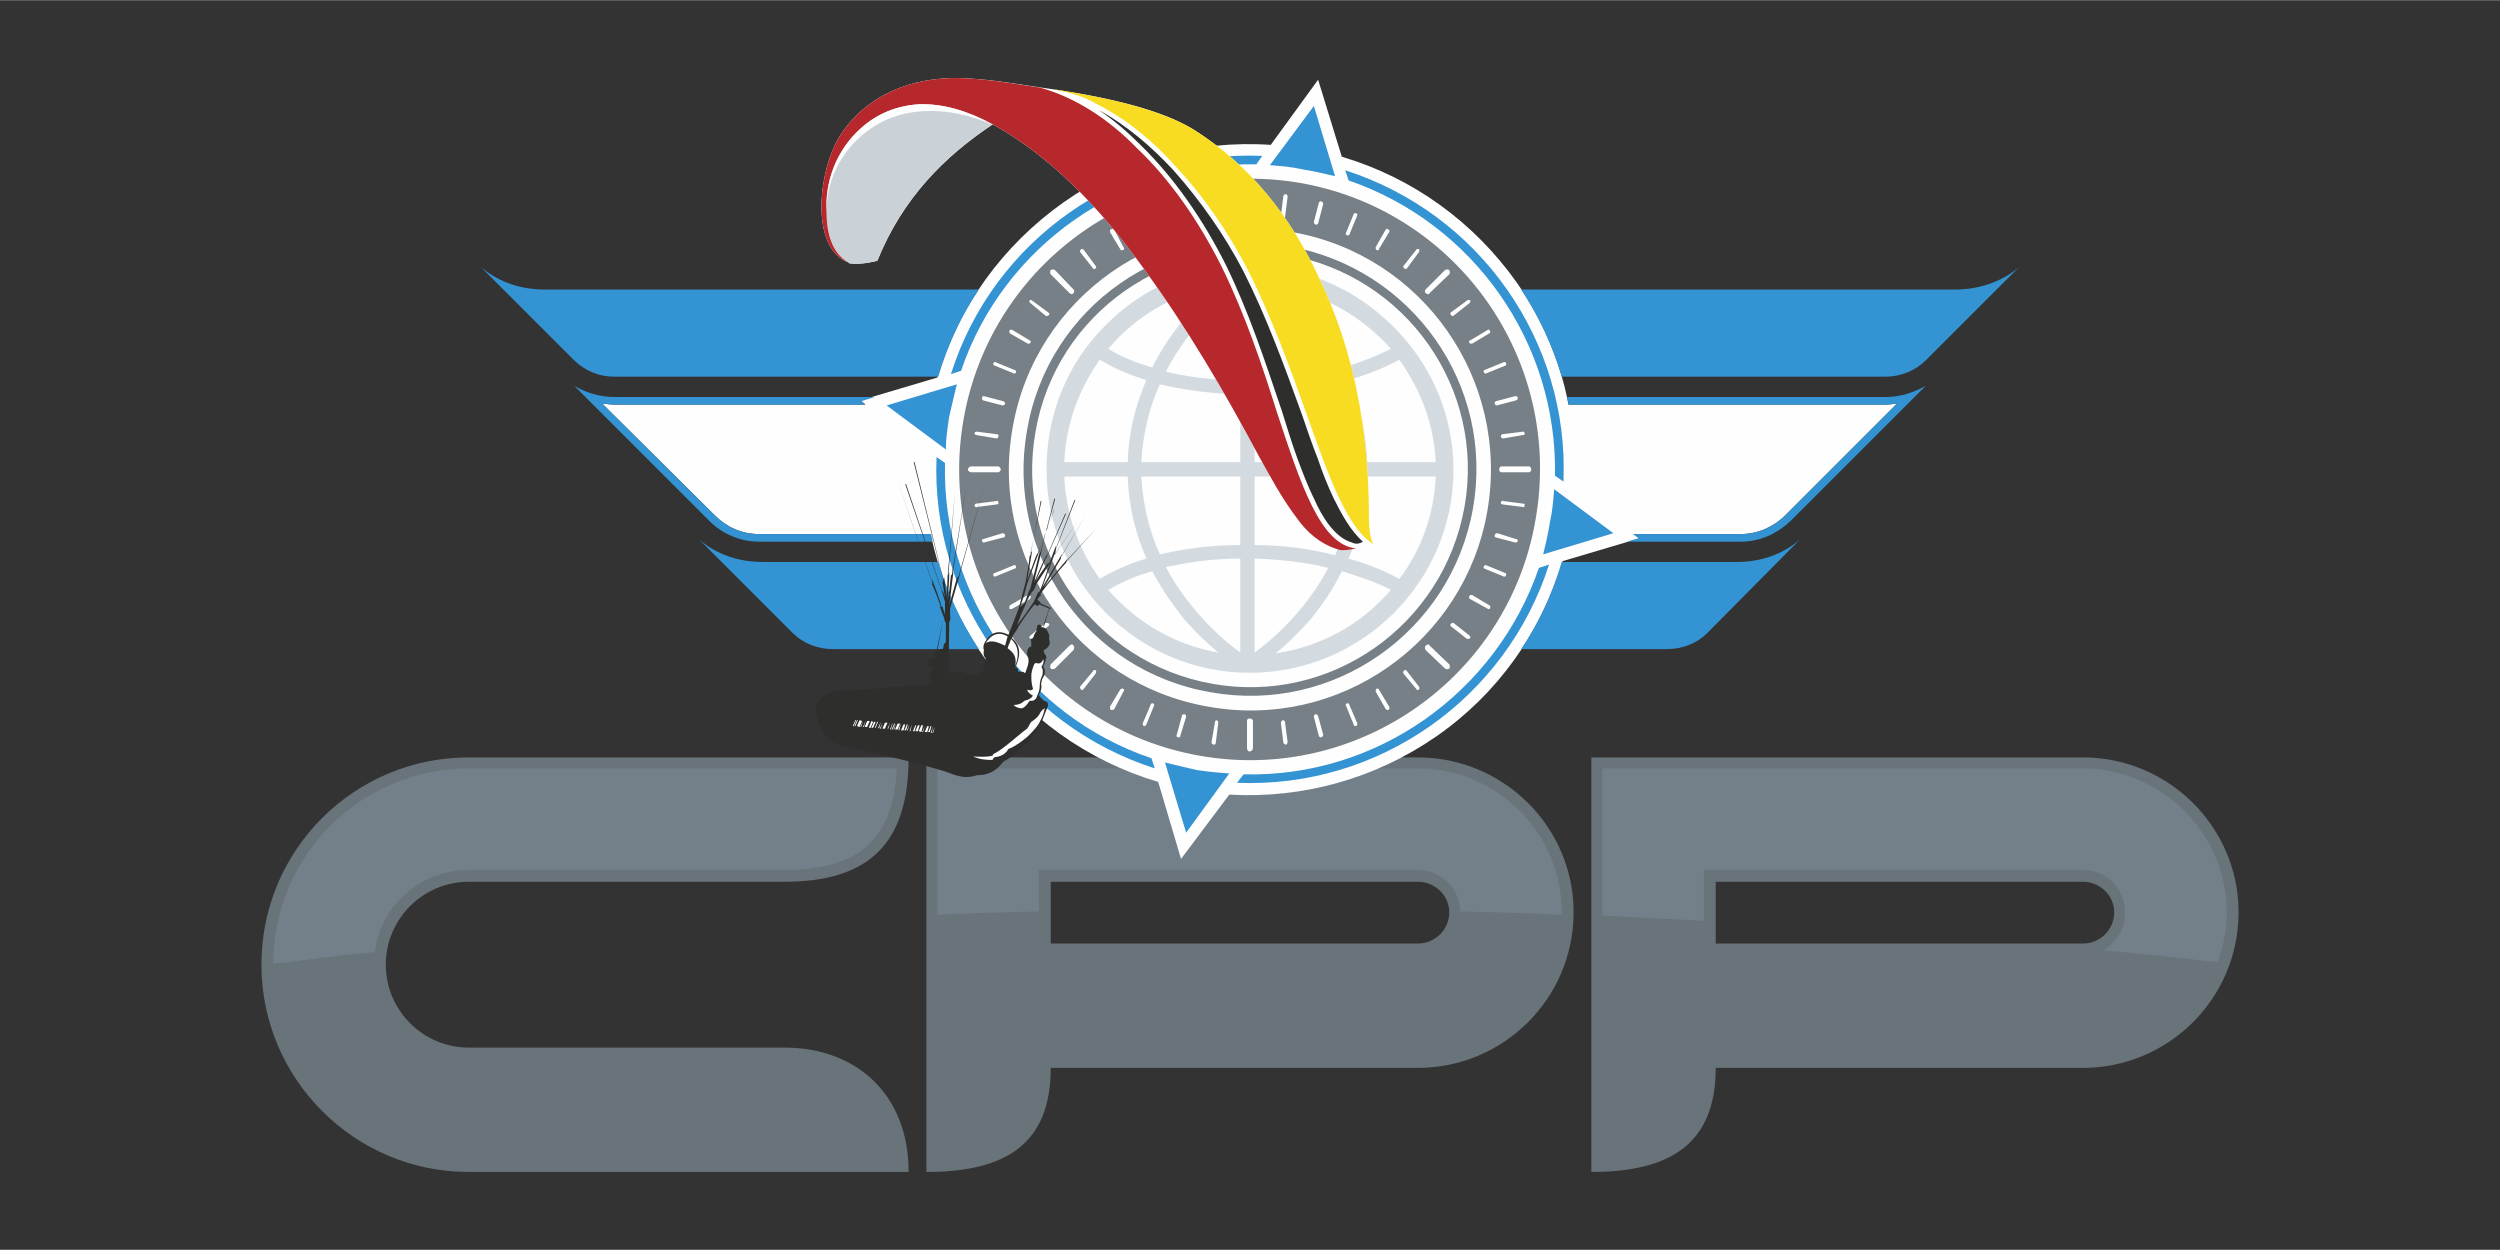 <?xml version="1.0" encoding="UTF-8"?>
<!DOCTYPE svg PUBLIC "-//W3C//DTD SVG 1.1//EN" "http://www.w3.org/Graphics/SVG/1.1/DTD/svg11.dtd">
<!-- Creator: CorelDRAW 2021 (64 Bit) -->
<svg xmlns="http://www.w3.org/2000/svg" xml:space="preserve" width="320px" height="160px" version="1.1" style="shape-rendering:geometricPrecision; text-rendering:geometricPrecision; image-rendering:optimizeQuality; fill-rule:evenodd; clip-rule:evenodd"
viewBox="0 0 29.55 14.77"
 xmlns:xlink="http://www.w3.org/1999/xlink"
 xmlns:xodm="http://www.corel.com/coreldraw/odm/2003">
 <rect x="0" y="0" width="29.55" height="14.77" fill="#333333" stroke="none"/>
 <defs>
  <style type="text/css">
   <![CDATA[
    .fil0 {fill:none}
    .fil3 {fill:#FEFEFE}
    .fil7 {fill:#2E2E2D}
    .fil11 {fill:#B6282B}
    .fil6 {fill:#778086}
    .fil2 {fill:#73808A}
    .fil1 {fill:#69737A}
    .fil8 {fill:#FEFEFE;fill-rule:nonzero}
    .fil10 {fill:#F8DC21;fill-rule:nonzero}
    .fil5 {fill:#D3DBE1;fill-rule:nonzero}
    .fil9 {fill:#CAD2D8;fill-rule:nonzero}
    .fil4 {fill:#3393D3;fill-rule:nonzero}
   ]]>
  </style>
 </defs>
 <g id="Camada_x0020_1">
  <rect class="fil0" width="29.55" height="14.77"/>
  <g id="_1904709429200">
   <path class="fil1" d="M20.28 10.42l4.34 0c0.2,0 0.37,0.16 0.37,0.36l0 0c0,0.21 -0.17,0.37 -0.37,0.37l-4.34 0 0 -0.73zm-1.47 -1.47l5.81 0c1.01,0 1.84,0.82 1.84,1.83l0 0c0,1.02 -0.83,1.84 -1.84,1.84l-4.34 0c0,0.9 -0.54,1.23 -1.47,1.23l0 -4.9zm-7.86 0l5.81 0c1.01,0 1.84,0.82 1.84,1.83l0 0c0,1.02 -0.83,1.84 -1.84,1.84l-4.34 0c0,0.9 -0.53,1.23 -1.47,1.23l0 -4.9zm1.47 1.47l4.34 0c0.2,0 0.37,0.16 0.37,0.36l0 0c0,0.21 -0.17,0.37 -0.37,0.37l-4.34 0 0 -0.73zm-6.88 3.43l5.2 0c0,-0.91 -0.61,-1.47 -1.47,-1.47l-3.73 0 0 0c-0.54,0 -0.98,-0.44 -0.98,-0.98 0,-0.54 0.44,-0.98 0.98,-0.98l3.73 0c1.01,0 1.47,-0.46 1.47,-1.47l-5.2 0 0 0c-1.35,0 -2.45,1.09 -2.45,2.45 0,1.35 1.1,2.45 2.45,2.45z"/>
   <path class="fil2" d="M18.94 9.08l0 1.74c0.41,0.02 0.8,0.04 1.2,0.06l0 -0.6 4.48 0c0.28,0 0.5,0.23 0.5,0.5 0,0.19 -0.1,0.36 -0.26,0.45 0.46,0.04 0.91,0.09 1.35,0.14 0.07,-0.18 0.11,-0.38 0.11,-0.59 0,-0.93 -0.77,-1.7 -1.7,-1.7l-5.68 0zm-7.86 0l0 1.73c0.4,-0.02 0.8,-0.03 1.2,-0.04l0 -0.49 4.48 0c0.27,0 0.5,0.22 0.5,0.49 0.41,0.01 0.81,0.02 1.2,0.04 0,-0.01 0,-0.02 0,-0.03 0,-0.93 -0.76,-1.7 -1.7,-1.7l-5.68 0zm-6.65 2.17c0.07,-0.55 0.54,-0.97 1.11,-0.97l3.73 0c0.88,0 1.29,-0.36 1.33,-1.2l-5.06 0c-1.27,0 -2.31,1.03 -2.31,2.31 0.39,-0.05 0.79,-0.1 1.2,-0.14z"/>
   <path class="fil3" d="M18.47 6.63c-0.25,0.84 -0.77,1.57 -1.49,2.07 -0.72,0.5 -1.58,0.74 -2.45,0.69l-0.57 0.76 -0.27 -0.91c-0.84,-0.25 -1.57,-0.77 -2.07,-1.49 -0.3,-0.43 -0.51,-0.92 -0.62,-1.44l-2.03 0c-0.2,0 -0.38,-0.08 -0.52,-0.22l-1.33 -1.32c0.05,0 0.09,0.01 0.14,0.01l2.97 0 -0.06 -0.05 0.91 -0.27c0.25,-0.84 0.77,-1.56 1.49,-2.07 0.71,-0.5 1.58,-0.74 2.45,-0.68l0.56 -0.77 0.28 0.91c0.84,0.25 1.56,0.77 2.07,1.49 0.3,0.43 0.51,0.92 0.61,1.44l3.75 0c0.05,0 0.09,-0.01 0.13,-0.01l-1.32 1.32c-0.14,0.14 -0.33,0.22 -0.52,0.22l-1.27 0 0.07 0.05 -0.91 0.27z"/>
   <path class="fil4" d="M23.1 3.42l-5.12 0c0.21,0.32 0.37,0.66 0.48,1.03l3.82 0c0.19,0 0.36,-0.07 0.49,-0.2l1.09 -1.09c-0.22,0.18 -0.48,0.26 -0.76,0.26zm-16.65 0l5.12 0c-0.21,0.31 -0.37,0.66 -0.48,1.03l-3.83 0c-0.18,0 -0.35,-0.07 -0.48,-0.2l-1.09 -1.09c0.22,0.18 0.47,0.26 0.76,0.26zm9.08 -2.17l0.25 0.83c-0.13,-0.03 -0.25,-0.06 -0.38,-0.08 -0.13,-0.03 -0.26,-0.04 -0.39,-0.05l0.52 -0.7zm0.41 0.88c1.48,0.51 2.47,1.92 2.44,3.49l0.1 0.07c0.07,-1.66 -0.99,-3.17 -2.58,-3.68l0.04 0.12zm3.13 4.17l-0.7 -0.52c-0.01,0.13 -0.02,0.26 -0.05,0.39 -0.02,0.13 -0.05,0.26 -0.08,0.38l0.83 -0.25zm-0.88 0.41c-0.51,1.48 -1.92,2.48 -3.49,2.44l-0.08 0.1c1.67,0.07 3.18,-0.99 3.69,-2.58l-0.12 0.04zm-4.17 3.13l0.51 -0.7c-0.13,-0.01 -0.25,-0.02 -0.38,-0.04 -0.13,-0.03 -0.26,-0.06 -0.38,-0.09l0.25 0.83zm-0.41 -0.88c-1.48,-0.5 -2.48,-1.92 -2.44,-3.49l-0.1 -0.07c-0.07,1.66 0.99,3.17 2.58,3.68l-0.04 -0.12zm-3.13 -4.17l0.83 -0.25c-0.03,0.12 -0.06,0.25 -0.09,0.38 -0.02,0.13 -0.04,0.26 -0.04,0.39l-0.7 -0.52zm0.88 -0.41c0.5,-1.48 1.92,-2.47 3.49,-2.44l0.07 -0.1c-1.66,-0.07 -3.18,0.99 -3.68,2.58l0.12 -0.04zm-4.1 0.31c-0.17,0 -0.33,-0.05 -0.47,-0.13l1.6 1.6c0.14,0.14 0.35,0.24 0.58,0.24l2.05 0 0 0 0 0 0 0 0 0 0 -0.01 0 -0.01 0 0 0 0 0 0 0 0 0 -0.01 0 0 0 0 0 0 0 0 0 0 0 -0.01 -0.01 0 0 0 0 0 0 0 0 0 0 -0.02 0 0 0 0 0 0 0 0 0 -0.01 0 0 0 0 0 0 0 0 0 0 0 0 0 -0.01 0 0 0 0 -0.01 -0.01 -2.03 0c-0.2,0 -0.38,-0.08 -0.52,-0.22l-1.33 -1.32c0.05,0 0.09,0.01 0.14,0.01l2.97 0 -0.05 -0.04 0.16 -0.05 -3.08 0zm10.72 2.98l1.72 0c0.19,0 0.36,-0.07 0.48,-0.19l1.09 -1.1c-0.19,0.16 -0.44,0.26 -0.74,0.26l-2.07 0c-0.11,0.37 -0.27,0.72 -0.48,1.03zm-6.41 0l-1.72 0c-0.19,0 -0.36,-0.07 -0.48,-0.19l-1.1 -1.1c0.19,0.16 0.44,0.26 0.75,0.26l2.07 0c0.11,0.37 0.27,0.71 0.48,1.03zm10.72 -2.98c0.17,0 0.32,-0.05 0.47,-0.13l-1.6 1.6c-0.15,0.14 -0.35,0.24 -0.58,0.24l-1.35 0 0.14 -0.04 -0.07 -0.05 1.28 0c0.19,0 0.38,-0.08 0.52,-0.22l1.32 -1.32c-0.04,0 -0.08,0.01 -0.13,0.01l-3.75 0 0 -0.01 0 -0.01 0 0 0 0 0 0 0 0 0 0c0,-0.01 -0.01,-0.02 -0.01,-0.03l0 0 0 0 0 0 0 0 0 -0.01 0 0 0 0 0 0 0 0 0 0 -0.01 -0.02 0 -0.01 0 0 0 0 0 0 0 0 0 0 3.77 0z"/>
   <path class="fil5" d="M15.94 6.6c0.12,-0.28 0.21,-0.6 0.22,-0.97l0.81 0c-0.02,0.45 -0.17,0.87 -0.43,1.21 -0.11,-0.06 -0.31,-0.16 -0.6,-0.24zm-0.86 1.12c0.12,-0.1 0.26,-0.23 0.41,-0.4 0.12,-0.15 0.26,-0.34 0.37,-0.57 0.27,0.08 0.47,0.16 0.58,0.22 -0.34,0.4 -0.82,0.67 -1.36,0.75zm-0.25 -1.12c0.33,0.01 0.63,0.05 0.87,0.11 -0.28,0.53 -0.69,0.87 -0.87,1l0 -1.11zm0 -0.97l1.16 0c-0.01,0.35 -0.09,0.66 -0.21,0.93 -0.27,-0.07 -0.59,-0.12 -0.95,-0.12l0 -0.81zm0 -0.97c0.37,-0.01 0.69,-0.06 0.95,-0.13 0.12,0.27 0.2,0.58 0.21,0.93l-1.16 0 0 -0.8zm0 -1.3c0.16,0.12 0.59,0.47 0.88,1.02 -0.25,0.06 -0.55,0.11 -0.88,0.11l0 -1.13zm1.61 0.76c-0.12,0.06 -0.31,0.15 -0.57,0.22 -0.11,-0.23 -0.25,-0.41 -0.37,-0.56 -0.14,-0.17 -0.27,-0.3 -0.39,-0.4 0.53,0.09 0.99,0.36 1.33,0.74zm0.1 0.13c0.25,0.35 0.41,0.76 0.43,1.21l-0.81 0c-0.01,-0.37 -0.1,-0.69 -0.22,-0.97 0.28,-0.08 0.49,-0.18 0.6,-0.24zm-1.88 0.24c-0.35,0 -0.64,-0.04 -0.88,-0.1 0.29,-0.56 0.72,-0.91 0.88,-1.03l0 1.13zm0 0.97l-1.17 0c0.02,-0.35 0.1,-0.66 0.22,-0.92 0.25,0.06 0.57,0.11 0.95,0.12l0 0.8zm0 0.98c-0.38,0 -0.69,0.05 -0.95,0.11 -0.12,-0.26 -0.2,-0.57 -0.22,-0.92l1.17 0 0 0.81zm0 1.27c-0.18,-0.13 -0.59,-0.47 -0.88,-1.01 0.24,-0.05 0.53,-0.1 0.88,-0.1l0 1.11zm-1.56 -0.74c0.1,-0.06 0.27,-0.15 0.52,-0.22 0.12,0.23 0.26,0.42 0.38,0.57 0.14,0.16 0.28,0.29 0.4,0.39 -0.52,-0.09 -0.97,-0.36 -1.3,-0.74zm-0.1 -0.13c-0.25,-0.35 -0.4,-0.76 -0.42,-1.21l0.75 0c0.01,0.37 0.1,0.69 0.22,0.97 -0.27,0.08 -0.45,0.18 -0.55,0.24zm0 -2.59c0.1,0.06 0.28,0.16 0.55,0.24 -0.12,0.28 -0.21,0.6 -0.22,0.97l-0.75 0c0.02,-0.45 0.17,-0.86 0.42,-1.21zm1.37 -0.87c-0.11,0.1 -0.25,0.23 -0.38,0.4 -0.13,0.15 -0.26,0.34 -0.37,0.56 -0.25,-0.07 -0.43,-0.16 -0.52,-0.22 0.32,-0.38 0.77,-0.65 1.27,-0.74zm2.09 0.47c-0.46,-0.46 -1.07,-0.71 -1.72,-0.71 -0.64,0 -1.23,0.25 -1.68,0.71 -0.45,0.45 -0.69,1.05 -0.69,1.7 0,1.32 1.08,2.4 2.4,2.4 1.33,0 2.41,-1.08 2.41,-2.4 0,-0.64 -0.26,-1.25 -0.72,-1.7z"/>
   <path class="fil6" d="M15.22 3.01c1.4,0.25 2.34,1.58 2.09,2.98 -0.25,1.4 -1.58,2.34 -2.98,2.09 -1.4,-0.25 -2.34,-1.58 -2.09,-2.98 0.24,-1.4 1.58,-2.34 2.98,-2.09zm0.15 -0.85c1.87,0.33 3.11,2.11 2.78,3.98 -0.32,1.87 -2.11,3.12 -3.97,2.79 -1.87,-0.33 -3.12,-2.11 -2.79,-3.98 0.33,-1.87 2.11,-3.11 3.98,-2.79zm-0.1 0.58c1.55,0.27 2.58,1.75 2.31,3.3 -0.27,1.55 -1.75,2.59 -3.3,2.31 -1.55,-0.27 -2.59,-1.75 -2.31,-3.3 0.27,-1.55 1.75,-2.58 3.3,-2.31zm-0.03 0.17c1.45,0.26 2.43,1.64 2.17,3.1 -0.26,1.46 -1.65,2.43 -3.1,2.17 -1.46,-0.25 -2.43,-1.64 -2.17,-3.1 0.25,-1.46 1.64,-2.43 3.1,-2.17zm-3.76 2.67c-0.02,0 -0.04,-0.02 -0.04,-0.03 0,-0.02 0.02,-0.04 0.04,-0.04l0.32 0c0.01,0 0.03,0.02 0.03,0.04 0,0.01 -0.02,0.03 -0.03,0.03l-0.32 0zm3.71 -3.02c0,0.01 -0.01,0.02 -0.03,0.02 -0.01,0 -0.02,-0.02 -0.02,-0.03l0.03 -0.24c0.01,-0.01 0.02,-0.02 0.03,-0.02 0.01,0.01 0.02,0.02 0.02,0.03l-0.03 0.24zm-0.82 6.22c0,0.01 -0.01,0.02 -0.02,0.02 -0.02,0 -0.03,-0.02 -0.03,-0.03l0.04 -0.23c0,-0.02 0.01,-0.03 0.02,-0.03 0.02,0.01 0.02,0.02 0.02,0.03l-0.03 0.24zm1.21 -6.14c-0.01,0.01 -0.02,0.02 -0.03,0.01 -0.01,0 -0.02,-0.01 -0.02,-0.03l0.06 -0.23c0.01,-0.01 0.02,-0.02 0.03,-0.01 0.01,0 0.02,0.01 0.02,0.03l-0.06 0.23zm-1.63 6.06c0,0.01 -0.01,0.02 -0.03,0.01 -0.01,0 -0.02,-0.01 -0.01,-0.03l0.06 -0.22c0,-0.02 0.02,-0.02 0.03,-0.02 0.01,0 0.02,0.01 0.02,0.03l-0.07 0.23zm2 -5.93c0,0.01 -0.02,0.01 -0.03,0.01 -0.01,-0.01 -0.02,-0.02 -0.01,-0.03l0.09 -0.22c0,-0.01 0.02,-0.02 0.03,-0.01 0.01,0 0.02,0.01 0.01,0.03l-0.09 0.22zm-2.4 5.79c-0.01,0.02 -0.02,0.02 -0.03,0.02 -0.01,-0.01 -0.02,-0.02 -0.01,-0.04l0.09 -0.21c0,-0.02 0.02,-0.02 0.03,-0.02 0.01,0.01 0.02,0.02 0.01,0.03l-0.09 0.22zm2.75 -5.62c0,0.02 -0.02,0.02 -0.03,0.01 -0.01,0 -0.01,-0.02 -0.01,-0.03l0.12 -0.21c0.01,-0.01 0.02,-0.01 0.03,0 0.01,0 0.02,0.02 0.01,0.03l-0.12 0.2zm-3.13 5.44c-0.01,0.01 -0.03,0.01 -0.04,0.01 -0.01,-0.01 -0.01,-0.03 -0.01,-0.04l0.12 -0.2c0.01,-0.01 0.02,-0.02 0.04,-0.01 0.01,0.01 0.01,0.02 0,0.03l-0.11 0.21zm3.46 -5.21c-0.01,0.01 -0.02,0.01 -0.03,0 -0.01,-0.01 -0.02,-0.02 -0.01,-0.03l0.15 -0.19c0,-0.01 0.02,-0.01 0.03,-0.01 0.01,0.01 0.01,0.03 0,0.04l-0.14 0.19zm-3.82 4.97c-0.01,0.01 -0.02,0.02 -0.03,0.01 -0.01,-0.01 -0.02,-0.03 -0.01,-0.04l0.15 -0.18c0,-0.01 0.02,-0.02 0.03,-0.01 0.01,0.01 0.01,0.02 0,0.04l-0.14 0.18zm4.37 -4.41c-0.01,0.01 -0.02,0 -0.03,-0.01 -0.01,-0.01 -0.01,-0.02 0,-0.03l0.19 -0.14c0.01,-0.01 0.03,-0.01 0.04,0 0,0.01 0,0.02 -0.01,0.03l-0.19 0.15zm-4.98 3.82c-0.01,0 -0.02,0 -0.03,-0.01 -0.01,-0.01 0,-0.02 0.01,-0.03l0.18 -0.15c0.01,0 0.03,0 0.04,0.01 0.01,0.01 0,0.02 -0.01,0.03l-0.19 0.15zm5.2 -3.49c-0.01,0 -0.03,0 -0.03,-0.01 -0.01,-0.01 -0.01,-0.03 0.01,-0.03l0.2 -0.12c0.01,-0.01 0.03,-0.01 0.03,0.01 0.01,0.01 0.01,0.02 -0.01,0.03l-0.2 0.12zm-5.43 3.13c-0.02,0.01 -0.03,0.01 -0.04,0 0,-0.02 0,-0.03 0.01,-0.04l0.21 -0.12c0.01,0 0.02,0 0.03,0.01 0.01,0.01 0,0.03 -0.01,0.04l-0.2 0.11zm5.6 -2.78c-0.01,0.01 -0.02,0 -0.03,-0.01 -0.01,-0.01 0,-0.03 0.01,-0.03l0.22 -0.09c0.01,-0.01 0.03,0 0.03,0.01 0.01,0.01 0,0.03 -0.01,0.03l-0.22 0.09zm-5.8 2.4c-0.01,0.01 -0.02,0 -0.03,-0.01 0,-0.01 0,-0.03 0.02,-0.03l0.22 -0.09c0.01,-0.01 0.02,0 0.03,0.01 0,0.01 0,0.03 -0.02,0.03l-0.22 0.09zm5.92 -2.02c-0.01,0 -0.02,-0.01 -0.02,-0.02 -0.01,-0.01 0,-0.02 0.01,-0.03l0.23 -0.06c0.01,0 0.03,0 0.03,0.02 0,0.01 0,0.02 -0.02,0.03l-0.23 0.06zm-6.06 1.62c-0.01,0 -0.02,0 -0.02,-0.02 -0.01,-0.01 0,-0.02 0.01,-0.02l0.23 -0.07c0.01,0 0.03,0.01 0.03,0.02 0,0.01 0,0.03 -0.02,0.03l-0.23 0.06zm6.14 -1.23c-0.01,0 -0.03,-0.01 -0.03,-0.02 0,-0.02 0.01,-0.03 0.02,-0.03l0.24 -0.03c0.01,0 0.02,0 0.02,0.02 0.01,0.01 0,0.02 -0.02,0.02l-0.23 0.04zm-6.22 0.81c-0.01,0.01 -0.03,0 -0.03,-0.02 0,-0.01 0.01,-0.02 0.02,-0.02l0.24 -0.03c0.01,-0.01 0.02,0 0.02,0.02 0.01,0.01 0,0.02 -0.02,0.02l-0.23 0.03zm6.21 -0.03c-0.01,0 -0.02,-0.01 -0.02,-0.02 0,-0.02 0.02,-0.03 0.03,-0.02l0.23 0.03c0.02,0 0.03,0.01 0.02,0.02 0,0.02 -0.01,0.03 -0.02,0.02l-0.24 -0.03zm-6.22 -0.82c-0.01,0 -0.02,-0.01 -0.02,-0.02 0,-0.02 0.02,-0.02 0.03,-0.02l0.23 0.03c0.02,0 0.03,0.01 0.02,0.03 0,0.01 -0.01,0.02 -0.02,0.02l-0.24 -0.04zm6.14 1.21c-0.01,0 -0.02,-0.02 -0.01,-0.03 0,-0.01 0.01,-0.02 0.03,-0.02l0.22 0.07c0.02,0 0.02,0.01 0.02,0.02 0,0.02 -0.02,0.02 -0.03,0.02l-0.23 -0.06zm-6.06 -1.62c-0.01,-0.01 -0.02,-0.02 -0.01,-0.03 0,-0.02 0.01,-0.02 0.02,-0.02l0.23 0.06c0.02,0.01 0.02,0.02 0.02,0.03 0,0.01 -0.02,0.02 -0.03,0.02l-0.23 -0.06zm5.93 1.99c-0.01,0 -0.02,-0.02 -0.01,-0.03 0.01,-0.01 0.02,-0.02 0.03,-0.01l0.22 0.09c0.01,0 0.02,0.02 0.01,0.03 0,0.01 -0.02,0.02 -0.03,0.01l-0.22 -0.09zm-5.79 -2.4c-0.02,0 -0.02,-0.02 -0.02,-0.03 0.01,-0.01 0.02,-0.02 0.03,-0.01l0.22 0.09c0.02,0 0.02,0.02 0.02,0.03 -0.01,0.01 -0.02,0.02 -0.03,0.01l-0.22 -0.09zm5.62 2.76c-0.02,-0.01 -0.02,-0.03 -0.01,-0.04 0,-0.01 0.02,-0.01 0.03,-0.01l0.2 0.12c0.02,0.01 0.02,0.02 0.01,0.04 0,0.01 -0.02,0.01 -0.03,0l-0.2 -0.11zm-5.44 -3.14c-0.01,-0.01 -0.01,-0.02 -0.01,-0.03 0.01,-0.02 0.02,-0.02 0.04,-0.01l0.2 0.12c0.01,0 0.02,0.02 0.01,0.03 -0.01,0.01 -0.02,0.01 -0.03,0.01l-0.21 -0.12zm5.21 3.46c-0.01,-0.01 -0.01,-0.02 0,-0.03 0.01,-0.01 0.02,-0.01 0.03,-0.01l0.19 0.15c0.01,0.01 0.01,0.02 0.01,0.03 -0.01,0.01 -0.03,0.01 -0.04,0.01l-0.19 -0.15zm-4.97 -3.82c-0.01,-0.01 -0.02,-0.02 -0.01,-0.03 0.01,-0.01 0.02,-0.01 0.03,0l0.19 0.14c0.01,0.01 0.02,0.02 0.01,0.03 -0.01,0.01 -0.03,0.02 -0.04,0.01l-0.18 -0.15zm4.41 4.38c-0.01,-0.02 0,-0.03 0.01,-0.04 0.01,-0.01 0.02,0 0.03,0.01l0.14 0.18c0.01,0.01 0.01,0.03 0,0.04 -0.01,0.01 -0.03,0 -0.03,-0.01l-0.15 -0.18zm-3.82 -4.98c-0.01,-0.01 0,-0.03 0.01,-0.04 0.01,0 0.02,0 0.03,0.01l0.14 0.19c0.01,0.01 0.01,0.02 0,0.03 -0.01,0.01 -0.03,0.01 -0.03,0l-0.15 -0.19zm3.49 5.19c0,-0.01 0,-0.02 0.01,-0.03 0.01,-0.01 0.03,0 0.03,0.01l0.12 0.2c0.01,0.02 0,0.03 -0.01,0.04 -0.01,0 -0.02,0 -0.03,-0.01l-0.12 -0.21zm-3.14 -5.43c0,-0.01 0,-0.03 0.01,-0.03 0.01,-0.01 0.03,-0.01 0.04,0l0.11 0.21c0.01,0.01 0.01,0.03 0,0.03 -0.02,0.01 -0.03,0.01 -0.04,-0.01l-0.12 -0.2zm2.79 5.6c-0.01,-0.01 0,-0.02 0.01,-0.03 0.01,0 0.03,0 0.03,0.02l0.09 0.21c0.01,0.02 0,0.03 -0.01,0.04 -0.01,0 -0.03,0 -0.03,-0.02l-0.09 -0.22zm-2.4 -5.79c-0.01,-0.02 0,-0.03 0.01,-0.03 0.01,-0.01 0.02,0 0.03,0.01l0.09 0.22c0.01,0.01 0,0.02 -0.01,0.03 -0.01,0 -0.03,0 -0.03,-0.01l-0.09 -0.22zm2.02 5.92c0,-0.02 0.01,-0.03 0.02,-0.03 0.01,0 0.02,0 0.03,0.02l0.06 0.22c0,0.02 -0.01,0.03 -0.02,0.03 -0.01,0.01 -0.02,0 -0.03,-0.01l-0.06 -0.23zm-1.62 -6.06c-0.01,-0.02 0,-0.03 0.01,-0.03 0.02,-0.01 0.03,0 0.03,0.01l0.07 0.23c0,0.02 -0.01,0.03 -0.02,0.03 -0.01,0.01 -0.03,0 -0.03,-0.01l-0.06 -0.23zm1.23 6.13c0,-0.01 0.01,-0.02 0.02,-0.03 0.02,0 0.03,0.01 0.03,0.03l0.03 0.23c0,0.01 -0.01,0.03 -0.02,0.03 -0.01,0 -0.02,-0.01 -0.03,-0.02l-0.03 -0.24zm-0.82 -6.22c0,-0.01 0.01,-0.02 0.03,-0.03 0.01,0 0.02,0.01 0.02,0.02l0.03 0.24c0,0.01 0,0.03 -0.02,0.03 -0.01,0 -0.02,-0.01 -0.02,-0.02l-0.04 -0.24zm3.43 3.26c-0.02,0 -0.03,-0.02 -0.03,-0.03 0,-0.02 0.01,-0.04 0.03,-0.04l0.32 0c0.02,0 0.03,0.02 0.03,0.04 0,0.01 -0.01,0.03 -0.03,0.03l-0.32 0zm-5.33 -2.34c-0.01,-0.01 -0.01,-0.04 0,-0.05 0.01,-0.01 0.03,-0.01 0.05,0l0.22 0.23c0.01,0.01 0.01,0.03 0,0.04 -0.01,0.02 -0.03,0.02 -0.05,0l-0.22 -0.22zm4.43 4.44c-0.01,-0.02 -0.01,-0.04 0,-0.05 0.02,-0.02 0.04,-0.02 0.05,0l0.23 0.22c0.01,0.02 0.01,0.04 0,0.05 -0.01,0.01 -0.04,0.01 -0.05,0l-0.23 -0.22zm-2.11 -5.43c0,-0.02 0.01,-0.03 0.03,-0.03 0.02,0 0.04,0.01 0.04,0.03l0 0.32c0,0.02 -0.02,0.03 -0.04,0.03 -0.02,0 -0.03,-0.01 -0.03,-0.03l0 -0.32zm0 6.27c0,-0.02 0.01,-0.03 0.03,-0.03 0.02,0 0.04,0.01 0.04,0.03l0 0.32c0,0.02 -0.02,0.04 -0.04,0.04 -0.02,0 -0.03,-0.02 -0.03,-0.04l0 -0.32zm-2.27 -0.62c-0.02,0.01 -0.04,0.01 -0.05,0 -0.01,-0.01 -0.01,-0.03 0,-0.05l0.22 -0.22c0.02,-0.02 0.04,-0.02 0.05,0 0.01,0.01 0.01,0.03 0,0.05l-0.22 0.22zm4.43 -4.44c-0.01,0.02 -0.03,0.02 -0.05,0 -0.01,-0.01 -0.01,-0.03 0,-0.04l0.23 -0.23c0.01,-0.01 0.04,-0.01 0.05,0 0.01,0.01 0.01,0.04 0,0.05l-0.23 0.22z"/>
   <g>
    <path class="fil3" d="M10.04 3.11c0.06,0.01 0.17,0.01 0.33,-0.03 0.3,-0.74 0.79,-1.23 1.36,-1.61 0,0 0.01,0 0.01,0 0.68,0.38 1.26,0.98 1.77,1.69 0.52,0.71 0.96,1.46 1.37,2.23 0.13,0.23 0.26,0.48 0.44,0.72 0.12,0.17 0.27,0.31 0.49,0.38 0.06,0.03 0.28,-0.01 0.42,-0.06 -0.05,-0.11 -0.05,-0.25 -0.05,-0.41 -0.01,-0.94 -0.17,-1.86 -0.58,-2.72 -0.35,-0.76 -0.84,-1.36 -1.49,-1.77 -0.39,-0.24 -1.03,-0.39 -1.82,-0.5 -0.33,-0.05 -0.62,-0.1 -0.95,-0.11 -0.57,-0.01 -1.1,0.2 -1.41,0.68 -0.27,0.43 -0.35,1.34 0.1,1.5 0,0 0,0 0,0l0.01 0.01z"/>
    <path class="fil7" d="M12.26 7.41c-0.01,-0.04 0.05,-0.04 0.05,0 0.04,0 0.07,0.03 0.08,0.07 0.02,0.02 0.01,0.05 0.01,0.07 0.02,0.06 0,0.1 -0.06,0.13 -0.01,0.03 0.01,0.05 0.02,0.06 0.01,0.02 0.01,0.03 0,0.05 0,0.02 -0.01,0.05 -0.03,0.08 0.02,0.04 0.04,0.08 -0.01,0.15 -0.01,0.04 -0.02,0.06 -0.01,0.09 0,0.03 -0.01,0.07 -0.03,0.1 0.01,0.03 0.04,0.05 0.06,0.07 0.04,0.01 0.06,0.03 0.04,0.08 -0.04,0.09 -0.05,0.16 -0.13,0.27 -0.03,0.05 -0.06,0.09 -0.08,0.13 -0.05,0.04 -0.1,0.08 -0.14,0.12 -0.06,0.05 -0.11,0.09 -0.17,0.12 -0.09,0.12 -0.19,0.16 -0.31,0.16 -0.18,0.06 -0.29,-0.02 -0.4,-0.05 -0.27,-0.08 -0.53,-0.15 -0.79,-0.2 -0.14,-0.04 -0.29,-0.06 -0.44,-0.11 -0.02,0 -0.04,-0.01 -0.06,-0.02 -0.09,-0.05 -0.16,-0.14 -0.2,-0.31 -0.03,-0.09 -0.02,-0.16 0.05,-0.22 0.04,-0.05 0.11,-0.08 0.21,-0.09 0.03,-0.01 0.06,-0.01 0.09,0 0.32,-0.02 0.64,-0.05 0.96,-0.07 0.03,-0.01 0.05,-0.02 0.06,-0.04 -0.07,-0.03 -0.06,-0.1 0,-0.13 -0.01,-0.01 -0.01,-0.03 -0.01,-0.05 -0.08,0.04 -0.05,-0.12 0,-0.09 0.02,0 0.04,0 0.04,-0.01 -0.03,-0.02 -0.01,-0.07 0.02,-0.07 0.01,-0.01 0.02,-0.03 0.05,-0.03 0.01,0 0.02,-0.01 0.02,-0.01 0,-0.04 0.01,-0.06 0.03,-0.07 0,-0.08 0,-0.15 0,-0.23 -0.01,-0.01 -0.02,-0.03 -0.02,-0.06 -0.02,-0.04 -0.03,-0.08 -0.05,-0.13 0,0 0.01,0 0.01,0 -0.03,-0.09 -0.06,-0.17 -0.1,-0.26l0 -0.02 -0.44 -1.3c0,0 0,0 0,0 0,0 0,0 0,0l0.44 1.29 0 -0.03c0.04,0.11 0.08,0.21 0.11,0.32 0.01,0 0.01,0 0.01,0 0.01,0.03 0.02,0.06 0.03,0.09 0,-0.05 0,-0.1 0,-0.15 -0.01,-0.03 -0.02,-0.07 -0.03,-0.1l0 0 -0.44 -1.29c0,0 0,0 0,0 0,0 0.01,0 0.01,0l0.43 1.28 0 -0.03c0.01,0.03 0.02,0.06 0.03,0.09 -0.01,-0.06 -0.02,-0.12 -0.03,-0.18l0.01 -0.02 -0.35 -1.4c0,0 0.01,0 0.01,0 0,0 0,0 0,0l0.34 1.39 0.01 -0.03c0.01,0.08 0.02,0.16 0.03,0.24 0,-0.08 0.01,-0.16 0.01,-0.24l0 0 0.09 -1.03c0,0 0,0 0,0 0,0 0,0 0,0l-0.08 1.01 0.01 -0.04c0,0.11 -0.01,0.22 -0.02,0.34 0.02,-0.1 0.03,-0.2 0.04,-0.3l0.01 -0.01 0.18 -1.1c0,0 0,0 0,0 0,0 0,0 0,0l-0.17 1.09 0.01 -0.02c-0.02,0.13 -0.03,0.26 -0.05,0.39 0.03,-0.11 0.06,-0.21 0.09,-0.32l0.02 -0.02 0.31 -1.09c0,0 0,0 0,0 0,0 0,0 0,0l-0.3 1.08 0.01 -0.03c-0.04,0.14 -0.08,0.28 -0.12,0.42 0,0.03 0,0.06 0,0.09 0.01,0.03 0,0.05 -0.01,0.07 0,0.18 -0.01,0.35 0,0.51 0,0.03 0,0.07 0.01,0.1 0.04,-0.01 0.07,-0.02 0.11,-0.02 0.02,0 0.04,0 0.05,0.01 0.03,0 0.05,0.01 0.08,0.02 0.01,0.01 0.02,0.01 0.03,0.01 0.02,-0.01 0.03,-0.01 0.04,0.01 0.03,-0.04 0.06,-0.06 0.1,-0.06 -0.02,-0.02 -0.03,-0.05 0,-0.09 0,-0.02 0.01,-0.04 0.01,-0.06 -0.02,-0.02 -0.03,-0.05 -0.02,-0.1 -0.01,-0.02 -0.01,-0.05 0.01,-0.09 0.07,-0.12 0.16,-0.15 0.28,-0.09 0.04,-0.1 0.08,-0.2 0.12,-0.31 0.03,-0.1 0.05,-0.2 0.08,-0.3 0.02,-0.11 0.04,-0.21 0.05,-0.32l0.01 -0.01 0.12 -0.64c0,0 0,0 0.01,0 0,0 0,0 0,0l-0.13 0.62 0.02 -0.03c-0.02,0.12 -0.04,0.24 -0.06,0.35 0.04,-0.1 0.07,-0.2 0.11,-0.3l0.02 -0.03 0.09 -0.24 0.1 -0.39c0,-0.01 0,-0.01 0,-0.01 0.01,0 0.01,0.01 0.01,0.01l-0.1 0.37 0.09 -0.25c0,0 0,0 0,0 0,0 0,0 0,0.01l-0.1 0.26 -0.05 0.21 0.01 -0.03c-0.03,0.14 -0.07,0.28 -0.1,0.42 0.05,-0.12 0.1,-0.24 0.16,-0.35l-0.01 0.04 0.22 -0.51c0,0 0,0 0,0 0.01,0 0.01,0 0.01,0l-0.23 0.52 -0.01 0.01c-0.04,0.09 -0.08,0.18 -0.12,0.27 0.04,-0.07 0.09,-0.14 0.14,-0.21l0.02 -0.01 0.02 -0.04 0.06 -0.16 0 0.03 0.22 -0.57c0,0 0,0 0,0 0.01,0 0.01,0 0.01,0l-0.23 0.58 0 0.01 -0.01 0.05 0.31 -0.45c0,-0.01 0,-0.01 0,-0.01 0,0.01 0,0.01 0,0.01l-0.32 0.46 -0.14 0.38c0.08,-0.13 0.15,-0.26 0.23,-0.39l0 0.02 0.29 -0.5c0,0 0,0 0,0 0,0 0,0 0,0l-0.3 0.51 0 0.02c-0.07,0.11 -0.13,0.23 -0.2,0.34 0.09,-0.12 0.19,-0.23 0.28,-0.34l-0.01 0.02 0.36 -0.39c0,0 0,0 0,0 0,0 0,0 0,0l-0.36 0.4 -0.01 0.02c-0.1,0.11 -0.2,0.23 -0.29,0.35 -0.01,0.01 -0.01,0.02 -0.01,0.04 -0.02,0.01 -0.03,0.03 -0.04,0.05 0.01,0 0.02,0.01 0.03,0.02 0.01,0.01 0.01,0.01 0.01,0.02l0.11 0.05 0.45 -0.63c0,0 0,0 0,0 0,0 0,0 0,0l-0.45 0.63 0.01 0c0,0.01 -0.01,0.01 -0.01,0.02l-0.01 0 -0.06 0.2c0,0 0,0 -0.01,0 0,0 0,0 0,0l0.07 -0.21 -0.12 -0.05c0,0.01 -0.01,0.01 -0.01,0.02 -0.01,0 -0.03,-0.01 -0.04,-0.02 -0.07,0.08 -0.13,0.17 -0.19,0.26 -0.01,0.03 -0.03,0.05 -0.04,0.07 -0.02,0.02 -0.03,0.05 -0.04,0.07 0.09,0.07 0.12,0.18 0.04,0.35 0.01,-0.01 0.01,0 0.02,0 0.01,0.01 0.02,0.02 0.01,0.04 0.01,0 0.01,0.01 0.01,0.01 0.02,-0.01 0.04,0 0.06,0 0,0.01 0.01,0.01 0.02,0.01 0.01,-0.03 0.02,-0.06 0.03,-0.09 0.01,-0.04 0.01,-0.07 0,-0.1 -0.02,-0.03 -0.01,-0.12 0.04,-0.12 0,-0.02 0,-0.04 0,-0.05 -0.01,-0.03 -0.01,-0.04 0.02,-0.05 0.01,-0.03 0.02,-0.06 0.04,-0.08 0,-0.02 0,-0.03 0.01,-0.05zm0.02 -0.9l0.01 -0.01c-0.05,0.13 -0.1,0.26 -0.15,0.4 -0.02,0.09 -0.05,0.18 -0.08,0.27 0.02,-0.01 0.03,-0.03 0.05,-0.04 0.02,-0.06 0.04,-0.12 0.07,-0.18 0.03,-0.13 0.07,-0.26 0.1,-0.4l0.02 -0.03 0.05 -0.2 -0.07 0.19zm0.12 0.14l0.02 -0.01c-0.06,0.09 -0.11,0.17 -0.17,0.26 -0.01,0.02 -0.02,0.05 -0.03,0.07 -0.02,0.02 -0.04,0.05 -0.05,0.07 -0.02,0.04 -0.04,0.07 -0.05,0.11 -0.04,0.08 -0.07,0.16 -0.1,0.24 0.07,-0.09 0.14,-0.19 0.2,-0.28 0.02,-0.04 0.03,-0.07 0.05,-0.11 0.01,0 0.01,-0.01 0.02,-0.01l0.13 -0.36 -0.02 0.02zm-1.33 1.04c0,0 0,0 0,0 0.01,0 0.01,0 0.01,0l0.07 -0.38c0,0 0,-0.01 0,-0.01 0,0 0,0.01 0,0.01l-0.08 0.38z"/>
    <path class="fil8" d="M11.91 7.52c-0.01,0.04 -0.02,0.07 -0.03,0.11 -0.1,-0.05 -0.17,-0.07 -0.23,-0.03 0.07,-0.11 0.16,-0.14 0.26,-0.08zm0.04 0.03c-0.01,0.04 -0.03,0.07 -0.04,0.11 0.07,0.05 0.11,0.1 0.09,0.21 0.05,-0.13 0.04,-0.24 -0.05,-0.32zm0.38 0.24c0.01,0.02 0.01,0.04 -0.02,0.09 0.02,0.03 0.02,0.06 0.01,0.1 -0.02,0.04 -0.03,0.08 -0.03,0.12 0,0.04 -0.01,0.08 -0.03,0.12 -0.01,0.04 -0.04,0.07 -0.09,0.06 -0.03,0.05 -0.06,0.08 -0.09,0.09 -0.05,0 -0.08,-0.02 -0.1,-0.04 0.06,0 0.1,-0.02 0.13,-0.05 0.05,-0.01 0.08,-0.03 0.1,-0.06 -0.04,-0.02 -0.06,-0.04 -0.07,-0.07 0.03,0.01 0.06,0.01 0.07,-0.01 -0.01,-0.04 -0.02,-0.07 -0.02,-0.15 0,-0.04 0.01,-0.08 0.03,-0.13 0.01,-0.03 0.03,-0.03 0.05,-0.02 0.03,0 0.05,-0.02 0.06,-0.05zm0.02 0.58c-0.01,0.04 -0.02,0.09 -0.05,0.14 -0.03,0.07 -0.09,0.13 -0.15,0.19 -0.07,0.06 -0.15,0.12 -0.23,0.15 -0.04,0.07 -0.1,0.09 -0.17,0.1 -0.01,0.01 -0.01,0.02 -0.02,0.03 -0.13,0 -0.17,-0.02 -0.23,-0.04 0.08,0 0.15,0.01 0.23,-0.01 0.01,-0.01 0.01,-0.01 0.01,-0.02 0.1,-0.04 0.29,-0.22 0.4,-0.3 0.02,-0.02 0.03,-0.06 0.05,-0.08 0.03,-0.02 0.07,-0.05 0.09,-0.08 0.03,-0.06 0.05,-0.07 0.07,-0.08zm-1.3 0.22l-0.03 0.07 0.01 0 0.02 -0.07 0 0zm-0.97 -0.01l0.01 0 0.03 -0.07 -0.01 0 -0.03 0.07zm0.02 0l0.01 0 0.03 -0.07 -0.01 0 -0.03 0.07zm0.03 0l0.03 0.01 0.03 -0.07 -0.03 -0.01 -0.03 0.07zm0.04 0.01l0.01 0 0.02 -0.07 0 0 -0.03 0.07zm0.03 0l0.01 0 0.02 -0.07 0 0 -0.03 0.07zm0.02 0l0.03 0 0.03 -0.07 -0.03 0 -0.03 0.07zm0.05 0.01l0.02 0 0.03 -0.07 -0.02 -0.01 -0.03 0.08zm0.03 0l0.02 0 0.03 -0.07 -0.02 0 -0.03 0.07zm0.04 0l0.01 0 0.03 -0.07 -0.01 0 -0.03 0.07zm0.04 0l0.01 0.01 0.02 -0.08 0 0 -0.03 0.07zm0.02 0.01l0.01 0 0.02 -0.07 0 0 -0.03 0.07zm0.03 0l0.03 0 0.03 -0.07 -0.03 0 -0.03 0.07zm0.06 0l0.01 0 0.02 -0.07 0 0 -0.03 0.07zm0.03 0.01l0.01 0 0.02 -0.07 0 -0.01 -0.03 0.08zm0.02 0l0.01 0 0.03 -0.07 -0.01 0 -0.03 0.07zm0.02 0l0.01 0 0.02 -0.07 0 0 -0.03 0.07zm0.02 0l0.03 0 0.03 -0.07 -0.03 0 -0.03 0.07zm0.04 0l0.01 0.01 0.02 -0.08 0 0 -0.03 0.07zm0.03 0.01l0.03 0 0.02 -0.07 -0.02 0 -0.03 0.07zm0.04 0l0.02 0 0.02 -0.07 -0.01 0 -0.03 0.07zm0.03 0l0.01 0 0.02 -0.07 0 0 -0.03 0.07zm0.03 0.01l0.01 0 0.02 -0.08 0 0 -0.03 0.08zm0.04 0l0.02 0 0.02 -0.07 -0.01 0 -0.03 0.07zm0.03 0l0.03 0 0.02 -0.07 -0.02 0 -0.03 0.07zm0.04 0l0.03 0.01 0.02 -0.08 -0.02 0 -0.03 0.07zm0.04 0.01l0.01 0 0.02 -0.07 0 0 -0.03 0.07zm0.03 0l0.03 0 0.02 -0.07 -0.02 0 -0.03 0.07zm0.04 0l0.02 0 0.02 -0.07 -0.01 0 -0.03 0.07zm0.03 0.01l0.01 0 0.02 -0.08 0 0 -0.03 0.08z"/>
    <path class="fil9" d="M10.04 3.11c0.06,0.01 0.17,0.01 0.33,-0.03 0.3,-0.74 0.79,-1.23 1.36,-1.61l0 0c-0.29,-0.16 -0.58,-0.25 -0.87,-0.24 -0.29,0.02 -0.56,0.13 -0.79,0.39 -0.21,0.25 -0.32,0.55 -0.3,0.89 0,0.29 0.09,0.5 0.26,0.59l0.01 0.01z"/>
    <path class="fil10" d="M16.23 6.43c-0.05,-0.11 -0.05,-0.25 -0.05,-0.41 -0.01,-0.94 -0.17,-1.86 -0.58,-2.72 -0.35,-0.76 -0.84,-1.36 -1.49,-1.77 -0.36,-0.22 -0.95,-0.37 -1.67,-0.48 0.09,0.02 0.18,0.04 0.25,0.06 0.11,0.03 0.19,0.07 0.26,0.11 0.34,0.17 0.67,0.43 0.96,0.76 0.32,0.34 0.6,0.75 0.83,1.19 0.29,0.57 0.51,1.18 0.7,1.71 0.26,0.74 0.48,1.35 0.79,1.55l0 0z"/>
    <path class="fil11" d="M11.34 0.92c-0.57,-0.01 -1.1,0.2 -1.41,0.68 -0.27,0.43 -0.35,1.34 0.1,1.5 0,0 0,0 0,0 -0.17,-0.09 -0.26,-0.3 -0.26,-0.59 -0.02,-0.34 0.09,-0.64 0.3,-0.89 0.23,-0.26 0.5,-0.37 0.79,-0.39 0.29,-0.01 0.59,0.08 0.88,0.24 0.68,0.38 1.26,0.98 1.77,1.69 0.52,0.71 0.96,1.46 1.37,2.23 0.13,0.23 0.26,0.48 0.44,0.72 0.12,0.17 0.27,0.31 0.49,0.38 0.04,0.02 0.13,0.01 0.22,-0.01 -0.42,-0.04 -0.65,-0.74 -0.94,-1.62 -0.17,-0.54 -0.37,-1.14 -0.65,-1.71 -0.27,-0.54 -0.61,-1.03 -1,-1.4 -0.35,-0.36 -0.75,-0.61 -1.16,-0.72l-0.01 0c-0.32,-0.05 -0.61,-0.1 -0.93,-0.11z"/>
    <path class="fil3" d="M11.73 1.47c-0.29,-0.16 -0.58,-0.25 -0.87,-0.24 -0.29,0.02 -0.56,0.13 -0.79,0.39 -0.21,0.24 -0.31,0.54 -0.3,0.88 0,-0.31 0.11,-0.58 0.32,-0.81 0.25,-0.26 0.54,-0.37 0.86,-0.38 0.26,-0.01 0.52,0.05 0.78,0.16z"/>
    <path class="fil7" d="M16.11 6.4c-0.15,-0.13 -0.26,-0.34 -0.35,-0.52 -0.07,-0.15 -0.13,-0.3 -0.18,-0.45 -0.07,-0.18 -0.13,-0.35 -0.19,-0.53 -0.21,-0.58 -0.42,-1.16 -0.7,-1.71 -0.22,-0.42 -0.5,-0.82 -0.82,-1.18 -0.25,-0.27 -0.55,-0.53 -0.88,-0.71 0.18,0.12 0.34,0.26 0.49,0.41 0.41,0.4 0.75,0.9 1.01,1.42 0.27,0.55 0.46,1.13 0.66,1.72 0.06,0.19 0.12,0.39 0.19,0.58 0.06,0.16 0.12,0.32 0.2,0.48 0.08,0.18 0.23,0.44 0.44,0.5 0.04,0.02 0.08,0.02 0.13,-0.01z"/>
   </g>
  </g>
 </g>
</svg>
